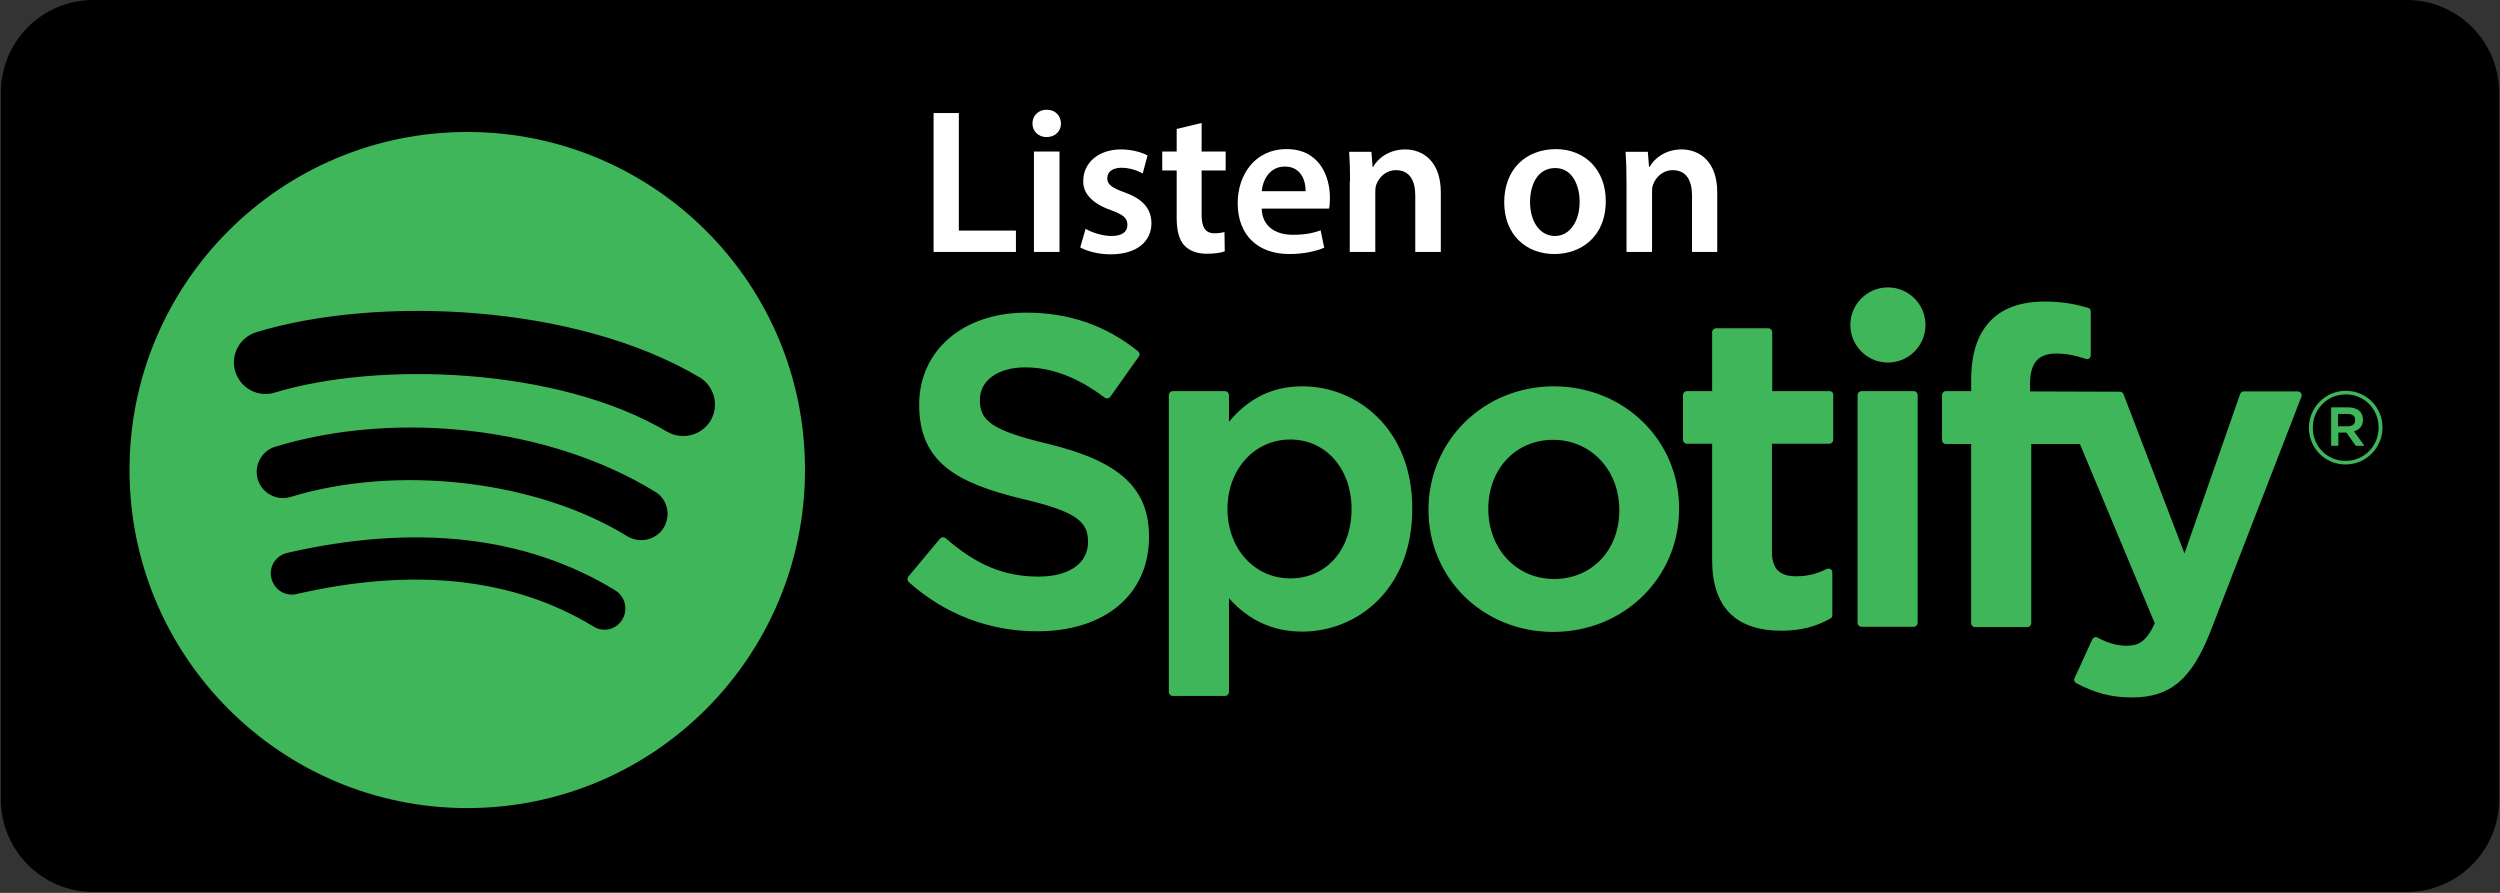 <?xml version="1.0" encoding="UTF-8"?>
<svg width="168px" height="60px" viewBox="0 0 168 60" version="1.1" xmlns="http://www.w3.org/2000/svg" xmlns:xlink="http://www.w3.org/1999/xlink">
    <rect x="0" y="0" width="168" height="60" fill="#333333" stroke="none"/>
    <!-- Generator: Sketch 52.6 (67491) - http://www.bohemiancoding.com/sketch -->
    <title>spotify-logo</title>
    <desc>Created with Sketch.</desc>
    <g id="Page-1" stroke="none" stroke-width="1" fill="none" fill-rule="evenodd">
        <g id="spotify-logo">
            <path d="M161.74,59.939 L6.26,59.939 C2.847,59.939 0.061,57.152 0.061,53.737 L0.061,6.202 C0.061,2.788 2.847,0 6.26,0 L161.74,0 C165.153,0 167.939,2.788 167.939,6.202 L167.939,53.737 C167.939,57.152 165.153,59.939 161.74,59.939 Z" id="Path" fill="#000000"></path>
            <path d="M31.399,8.869 C18.86,8.869 8.703,19.03 8.703,31.576 C8.703,44.121 18.86,54.303 31.399,54.303 C43.938,54.303 54.095,44.141 54.095,31.576 C54.115,19.03 43.938,8.869 31.399,8.869 Z M41.818,41.636 C41.414,42.303 40.546,42.525 39.88,42.101 C34.549,38.848 27.845,38.101 19.93,39.919 C19.163,40.101 18.415,39.616 18.234,38.848 C18.052,38.081 18.537,37.333 19.304,37.152 C27.946,35.172 35.377,36.02 41.354,39.677 C42.02,40.101 42.222,40.97 41.818,41.636 Z M44.605,35.455 C44.1,36.283 43.01,36.545 42.162,36.04 C36.063,32.283 26.755,31.192 19.526,33.394 C18.597,33.677 17.608,33.152 17.325,32.222 C17.042,31.293 17.567,30.303 18.496,30.02 C26.735,27.515 36.992,28.727 43.999,33.03 C44.847,33.515 45.11,34.606 44.605,35.455 Z M44.827,29.01 C37.517,24.667 25.442,24.263 18.456,26.384 C17.325,26.727 16.154,26.081 15.811,24.97 C15.467,23.838 16.113,22.667 17.224,22.323 C25.24,19.879 38.587,20.364 47.008,25.354 C48.017,25.96 48.34,27.253 47.755,28.263 C47.149,29.273 45.837,29.596 44.827,29.01 Z M70.471,29.838 C66.554,28.909 65.847,28.242 65.847,26.869 C65.847,25.556 67.079,24.687 68.896,24.687 C70.673,24.687 72.41,25.354 74.247,26.727 C74.308,26.768 74.368,26.788 74.449,26.768 C74.51,26.747 74.57,26.727 74.611,26.667 L76.529,23.96 C76.61,23.838 76.589,23.697 76.488,23.616 C74.308,21.859 71.844,21.01 68.957,21.01 C64.716,21.01 61.768,23.556 61.768,27.192 C61.768,31.091 64.312,32.465 68.735,33.535 C72.49,34.404 73.116,35.131 73.116,36.424 C73.116,37.859 71.844,38.747 69.785,38.747 C67.503,38.747 65.625,37.98 63.545,36.162 C63.485,36.121 63.424,36.101 63.363,36.101 C63.303,36.101 63.222,36.141 63.182,36.182 L61.041,38.747 C60.961,38.848 60.961,39.01 61.062,39.111 C63.485,41.273 66.473,42.424 69.704,42.424 C74.267,42.424 77.215,39.939 77.215,36.081 C77.215,32.808 75.257,31.01 70.471,29.838 Z M87.513,25.96 C85.535,25.96 83.919,26.747 82.587,28.343 L82.587,26.545 C82.587,26.404 82.465,26.283 82.324,26.283 L78.811,26.283 C78.669,26.283 78.548,26.404 78.548,26.545 L78.548,46.505 C78.548,46.646 78.669,46.768 78.811,46.768 L82.324,46.768 C82.465,46.768 82.587,46.646 82.587,46.505 L82.587,40.202 C83.919,41.697 85.555,42.444 87.513,42.444 C91.188,42.444 94.904,39.616 94.904,34.202 C94.924,28.808 91.188,25.96 87.513,25.96 Z M90.825,34.202 C90.825,36.949 89.129,38.869 86.706,38.869 C84.303,38.869 82.486,36.869 82.486,34.202 C82.486,31.535 84.303,29.535 86.706,29.535 C89.088,29.535 90.825,31.495 90.825,34.202 Z M104.435,25.96 C99.71,25.96 95.994,29.596 95.994,34.263 C95.994,38.869 99.669,42.465 104.374,42.465 C109.119,42.465 112.835,38.828 112.835,34.202 C112.855,29.596 109.16,25.98 104.435,25.96 Z M104.435,38.909 C101.911,38.909 100.013,36.889 100.013,34.202 C100.013,31.515 101.85,29.556 104.374,29.556 C106.898,29.556 108.816,31.576 108.816,34.263 C108.837,36.949 106.979,38.909 104.435,38.909 Z M122.951,26.283 L119.094,26.283 L119.094,22.323 C119.094,22.182 118.973,22.061 118.832,22.061 L115.318,22.061 C115.177,22.061 115.056,22.182 115.056,22.323 L115.056,26.283 L113.36,26.283 C113.218,26.283 113.097,26.404 113.097,26.545 L113.097,29.556 C113.097,29.697 113.218,29.818 113.36,29.818 L115.056,29.818 L115.056,37.636 C115.056,40.788 116.631,42.384 119.72,42.384 C120.972,42.384 122.022,42.121 123.012,41.556 C123.092,41.515 123.133,41.434 123.133,41.333 L123.133,38.465 C123.133,38.384 123.092,38.283 123.012,38.242 C122.931,38.202 122.85,38.202 122.769,38.222 C122.103,38.566 121.437,38.727 120.71,38.727 C119.579,38.727 119.074,38.222 119.074,37.071 L119.074,29.818 L122.931,29.818 C123.072,29.818 123.193,29.697 123.193,29.556 L123.193,26.545 C123.213,26.404 123.092,26.283 122.951,26.283 Z M136.419,26.303 L136.419,25.818 C136.419,24.384 136.964,23.758 138.196,23.758 C138.923,23.758 139.509,23.899 140.175,24.121 C140.256,24.141 140.337,24.141 140.397,24.081 C140.458,24.04 140.498,23.96 140.498,23.879 L140.498,20.929 C140.498,20.808 140.417,20.707 140.316,20.687 C139.63,20.485 138.721,20.263 137.409,20.263 C134.158,20.263 132.462,22.081 132.462,25.535 L132.462,26.283 L130.765,26.283 C130.624,26.283 130.503,26.404 130.503,26.545 L130.503,29.576 C130.503,29.717 130.624,29.838 130.765,29.838 L132.462,29.838 L132.462,41.879 C132.462,42.02 132.583,42.141 132.724,42.141 L136.238,42.141 C136.379,42.141 136.5,42.02 136.5,41.879 L136.5,29.838 L139.771,29.838 L144.799,41.879 C144.234,43.152 143.668,43.394 142.901,43.394 C142.275,43.394 141.629,43.212 140.963,42.848 C140.902,42.808 140.821,42.808 140.761,42.828 C140.7,42.848 140.639,42.909 140.599,42.97 L139.408,45.576 C139.347,45.697 139.408,45.838 139.509,45.899 C140.761,46.566 141.871,46.869 143.264,46.869 C145.849,46.869 147.283,45.657 148.555,42.404 L154.653,26.667 C154.693,26.586 154.673,26.505 154.633,26.424 C154.592,26.364 154.512,26.303 154.431,26.303 L150.776,26.303 C150.675,26.303 150.574,26.364 150.534,26.485 L146.798,37.192 L142.699,26.485 C142.659,26.384 142.558,26.323 142.457,26.323 L136.419,26.303 Z M128.605,26.283 L125.091,26.283 C124.95,26.283 124.829,26.404 124.829,26.545 L124.829,41.859 C124.829,42 124.95,42.121 125.091,42.121 L128.605,42.121 C128.746,42.121 128.867,42 128.867,41.859 L128.867,26.545 C128.867,26.404 128.746,26.283 128.605,26.283 C128.605,26.283 128.605,26.283 128.605,26.283 Z M126.868,19.313 C125.475,19.313 124.344,20.444 124.344,21.838 C124.344,23.232 125.475,24.364 126.868,24.364 C128.262,24.364 129.392,23.232 129.392,21.838 C129.392,20.444 128.262,19.313 126.868,19.313 Z M157.621,31.212 C156.228,31.212 155.158,30.101 155.158,28.747 C155.158,27.394 156.248,26.263 157.641,26.263 C159.035,26.263 160.105,27.374 160.105,28.727 C160.105,30.081 159.014,31.212 157.621,31.212 Z M157.641,26.505 C156.369,26.505 155.42,27.515 155.42,28.747 C155.42,29.98 156.369,30.97 157.621,30.97 C158.893,30.97 159.842,29.96 159.842,28.727 C159.842,27.495 158.893,26.505 157.641,26.505 Z M158.187,28.99 L158.893,29.96 L158.308,29.96 L157.682,29.071 L157.137,29.071 L157.137,29.96 L156.652,29.96 L156.652,27.374 L157.803,27.374 C158.409,27.374 158.792,27.677 158.792,28.202 C158.792,28.626 158.55,28.889 158.187,28.99 Z M157.762,27.818 L157.116,27.818 L157.116,28.646 L157.762,28.646 C158.086,28.646 158.267,28.485 158.267,28.242 C158.287,27.96 158.086,27.818 157.762,27.818 Z" id="Shape" fill="#3FB65A" fill-rule="nonzero"></path>
            <g id="Group" transform="translate(62.596, 7.273)" fill="#FFFFFF">
                <polygon id="Path" points="0.141 0.323 1.837 0.323 1.837 8.222 5.674 8.222 5.674 9.657 0.141 9.657"></polygon>
                <path d="M8.703,1.03 C8.703,1.535 8.319,1.939 7.734,1.939 C7.168,1.939 6.785,1.535 6.785,1.03 C6.785,0.505 7.168,0.101 7.734,0.101 C8.339,0.101 8.683,0.505 8.703,1.03 Z M6.886,9.657 L6.886,2.909 L8.602,2.909 L8.602,9.657 L6.886,9.657 Z" id="Shape" fill-rule="nonzero"></path>
                <path d="M10.359,8.101 C10.742,8.343 11.489,8.586 12.095,8.586 C12.842,8.586 13.165,8.283 13.165,7.838 C13.165,7.374 12.883,7.152 12.055,6.848 C10.742,6.384 10.177,5.677 10.197,4.889 C10.197,3.697 11.187,2.768 12.741,2.768 C13.488,2.768 14.135,2.97 14.518,3.172 L14.195,4.384 C13.912,4.222 13.367,4 12.762,4 C12.156,4 11.812,4.283 11.812,4.707 C11.812,5.131 12.136,5.354 12.984,5.657 C14.195,6.101 14.761,6.727 14.781,7.717 C14.781,8.929 13.832,9.818 12.035,9.818 C11.227,9.818 10.48,9.616 9.995,9.354 L10.359,8.101 Z" id="Path"></path>
                <path d="M18.153,0.99 L18.153,2.909 L19.768,2.909 L19.768,4.182 L18.153,4.182 L18.153,7.152 C18.153,7.96 18.375,8.404 19.021,8.404 C19.304,8.404 19.526,8.364 19.688,8.323 L19.708,9.616 C19.465,9.717 19.021,9.778 18.476,9.778 C17.85,9.778 17.325,9.576 17.002,9.232 C16.638,8.848 16.477,8.242 16.477,7.354 L16.477,4.182 L15.508,4.182 L15.508,2.909 L16.477,2.909 L16.477,1.394 L18.153,0.99 Z" id="Path"></path>
                <path d="M22.191,6.768 C22.232,7.98 23.181,8.505 24.271,8.505 C25.059,8.505 25.624,8.404 26.149,8.202 L26.391,9.374 C25.806,9.616 24.998,9.798 24.049,9.798 C21.868,9.798 20.576,8.465 20.576,6.384 C20.576,4.505 21.707,2.747 23.867,2.747 C26.048,2.747 26.775,4.545 26.775,6.02 C26.775,6.343 26.755,6.586 26.714,6.747 L22.191,6.747 L22.191,6.768 Z M25.139,5.576 C25.16,4.949 24.877,3.919 23.746,3.919 C22.696,3.919 22.252,4.869 22.191,5.576 L25.139,5.576 Z" id="Shape" fill-rule="nonzero"></path>
                <path d="M28.128,4.929 C28.128,4.162 28.108,3.495 28.067,2.929 L29.562,2.929 L29.642,3.939 L29.683,3.939 C29.965,3.414 30.712,2.768 31.823,2.768 C32.994,2.768 34.226,3.535 34.226,5.657 L34.226,9.657 L32.51,9.657 L32.51,5.859 C32.51,4.889 32.146,4.162 31.217,4.162 C30.531,4.162 30.066,4.646 29.885,5.152 C29.824,5.313 29.824,5.515 29.824,5.697 L29.824,9.657 L28.108,9.657 L28.108,4.929 L28.128,4.929 Z" id="Path"></path>
                <path d="M45.312,6.222 C45.312,8.707 43.575,9.798 41.859,9.798 C39.94,9.798 38.487,8.485 38.487,6.323 C38.487,4.101 39.94,2.747 41.98,2.747 C43.959,2.768 45.312,4.182 45.312,6.222 Z M40.223,6.303 C40.223,7.596 40.869,8.586 41.899,8.586 C42.868,8.586 43.555,7.636 43.555,6.283 C43.555,5.232 43.09,4.02 41.919,4.02 C40.708,4.02 40.223,5.172 40.223,6.303 Z" id="Shape" fill-rule="nonzero"></path>
                <path d="M46.705,4.929 C46.705,4.162 46.685,3.495 46.644,2.929 L48.138,2.929 L48.219,3.939 L48.26,3.939 C48.542,3.414 49.289,2.768 50.4,2.768 C51.571,2.768 52.803,3.535 52.803,5.657 L52.803,9.657 L51.107,9.657 L51.107,5.859 C51.107,4.889 50.743,4.162 49.814,4.162 C49.128,4.162 48.663,4.646 48.482,5.152 C48.421,5.313 48.421,5.515 48.421,5.697 L48.421,9.657 L46.705,9.657 L46.705,4.929 Z" id="Path"></path>
            </g>
        </g>
    </g>
</svg>